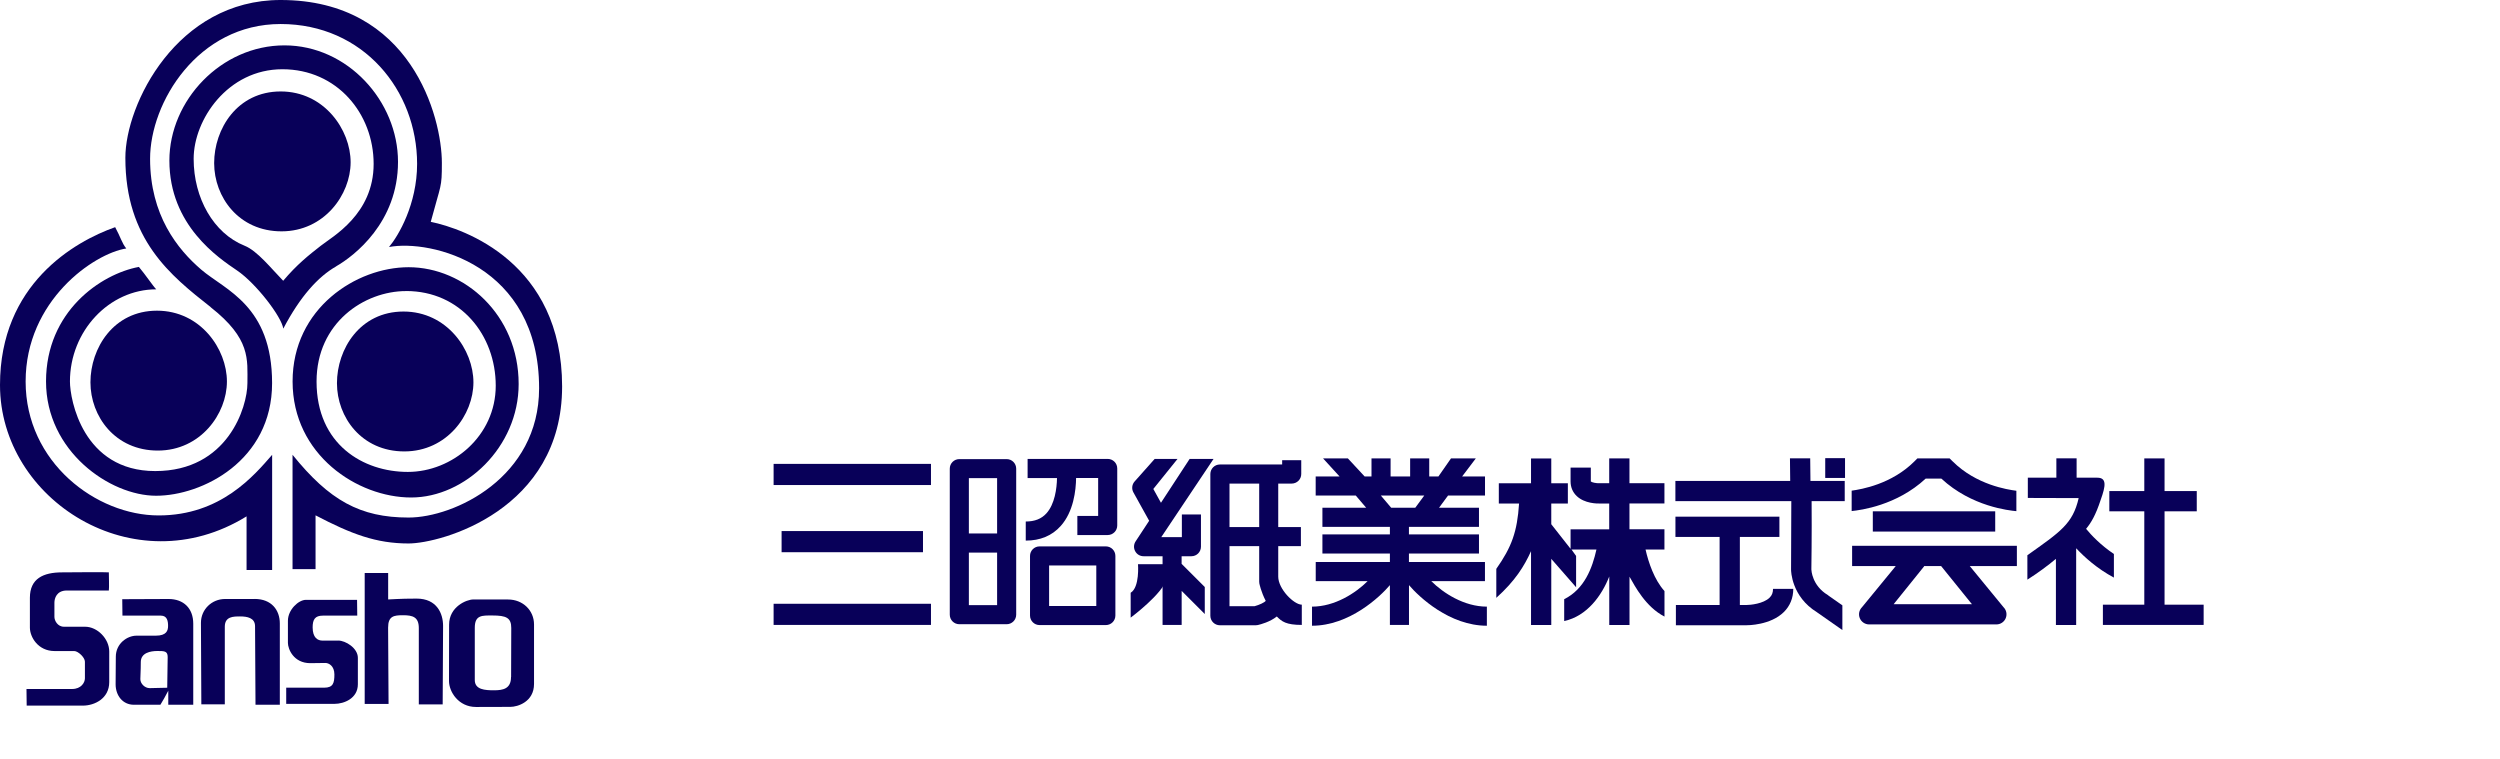 <?xml version="1.0" encoding="UTF-8"?><svg id="_レイヤー_2" xmlns="http://www.w3.org/2000/svg" viewBox="0 0 497.54 151.05"><defs><style>.cls-1{fill:#080059;}.cls-2{fill:none;}</style></defs><g id="_レイヤー_2-2"><rect class="cls-2" y="1.05" width="497.54" height="150"/><rect class="cls-1" x="153.96" y="92.32" width="31.32" height="4.21"/><rect class="cls-1" x="153.96" y="120.16" width="31.32" height="4.21"/><rect class="cls-1" x="155.55" y="105.69" width="28.14" height="4.21"/><path class="cls-1" d="M200.34,91.37h-9.42c-1.05,0-1.9.85-1.9,1.9v29.06c0,1.05.85,1.9,1.9,1.9h9.42c1.05,0,1.9-.85,1.9-1.9v-29.06c0-1.05-.85-1.9-1.9-1.9ZM192.82,109.97h5.62v10.46h-5.62v-10.46ZM192.82,106.17v-11.01h5.62v11.01h-5.62Z"/><path class="cls-1" d="M220.44,91.34h-15.93v3.8h5.85c-.03,2.07-.45,5.2-2.1,7.02-.99,1.1-2.34,1.63-4.12,1.63v3.8c2.88,0,5.22-.97,6.95-2.9,2.57-2.86,3.04-7.11,3.07-9.56h4.39v7.55h-4.14v3.8h6.04c1.05,0,1.9-.85,1.9-1.9v-11.35c0-1.05-.85-1.9-1.9-1.9h-.01Z"/><path class="cls-1" d="M220.08,108.74h-13.19c-1.05,0-1.9.85-1.9,1.9v11.86c0,1.05.85,1.9,1.9,1.9h13.19c1.05,0,1.9-.85,1.9-1.9v-11.86c0-1.05-.85-1.9-1.9-1.9ZM218.18,112.54v8.06h-9.39v-8.06h9.39Z"/><path class="cls-1" d="M284.83,115.65h10.7v-3.8h-15.13v-1.69h13.94v-3.8h-13.94v-1.51h13.94v-3.8h-7.95l1.79-2.43h7.36v-3.8h-4.55l2.72-3.59h-4.94l-2.5,3.59h-1.83v-3.59h-3.8v3.59h-3.89v-3.59h-3.8v3.59h-1.37l-3.33-3.59h-4.94l3.28,3.59h-4.75v3.8h7.98l2.07,2.43h-8.71v3.8h13.43v1.51h-13.43v3.8h13.43v1.69h-14.76v3.8h10.33c-2.37,2.37-6.52,5.08-11.07,5.08v3.8c7.44,0,13.52-5.74,15.5-8.08v7.92h3.8v-7.92c1.98,2.33,8.06,8.08,15.5,8.08v-3.8c-4.54,0-8.69-2.71-11.07-5.08h0ZM274.8,98.62h8.65l-1.79,2.43h-4.79l-2.06-2.43h-.01Z"/><path class="cls-1" d="M231.61,112.29h-5.13s.37,4.58-1.46,5.68v4.95s6.41-4.76,7.14-7.69l-.55-2.93h0Z"/><path class="cls-1" d="M327.48,109.36h3.77v-4.03h-6.96v-5.13h6.96v-4.03h-6.96v-4.94h-4.03v4.94h-1.93c-.65.03-1.5-.15-1.73-.35h0v-2.76h-4.03v2.75c0,1.14.42,2.15,1.22,2.91,1.57,1.5,4.05,1.51,4.67,1.49h1.8v5.13h-7.69v3.88l-3.84-4.89v-4.12h3.3v-4.03h-3.3v-4.94h-4.03v4.94h-6.41v4.03h4.03c-.37,5.63-1.47,8.65-4.53,13v5.77c3.73-3.35,5.57-6.31,6.91-9.29v14.69h4.03v-13.16l4.94,5.65v-6.23l-.92-1.28h4.97c-.83,3.71-2.39,7.88-6.42,9.89v4.35c4.58-1,7.48-5.1,8.97-8.87v9.65h4.03v-9.61c1.11,1.95,3.2,5.99,6.96,7.94v-5.08c-2.02-2.22-3.2-5.72-3.77-8.27h0Z"/><rect class="cls-1" x="363.25" y="91.18" width="3.94" height="3.94"/><path class="cls-1" d="M363.85,118.48l-.05-.04-.06-.03c-3.14-1.91-3.24-4.95-3.25-5.08,0,0,.11-7.15.05-13.59h6.59v-4.03h-6.82c-.03-2.65-.05-4.49-.05-4.49h-4.03l.05,4.49h-22.85v4.03h23.07l-.05,13.64c0,.2.06,5.36,5.18,8.48l-.11-.07,5.14,3.6v-4.92l-2.83-1.98h.02Z"/><path class="cls-1" d="M352.18,118.94c-1.23,1.22-3.82,1.47-4.71,1.47h-1.21v-13.55h7.87v-4.03h-20.69v4.03h8.79v13.55h-8.7v4.03h13.92c.47,0,4.91-.02,7.56-2.63,1.23-1.21,1.88-2.8,1.88-4.61h-4.03c0,.73-.21,1.28-.67,1.73h-.01Z"/><path class="cls-1" d="M235.16,112.23v-1.53h1.95c1.05,0,1.9-.85,1.9-1.9v-6.41h-3.8v4.51h-4.1l10.4-15.56h-4.76l-5.7,8.72-1.52-2.75,4.81-5.97h-4.55l-4,4.5c-.52.6-.61,1.46-.22,2.16l3.13,5.64-2.7,4.11c-.38.58-.42,1.33-.08,1.95.33.62.97,1,1.67,1h3.78v13.67h3.8v-6.77l4.6,4.6v-5.37l-4.6-4.6h-.01Z"/><path class="cls-1" d="M254.39,114.76v-6.07h4.51v-3.8h-4.51v-8.65h2.68c1.05,0,1.9-.85,1.9-1.9v-2.75h-3.8v.85h-12.39c-1.05,0-1.9.85-1.9,1.9v28.2c0,1.05.85,1.9,1.9,1.9h7.14c.14,0,.28-.02.42-.05.56-.13,2.4-.61,3.77-1.7.97,1,1.85,1.68,4.97,1.68v-4.03c-1.56,0-4.69-3.11-4.69-5.59h0ZM244.69,96.24h5.91v8.65h-5.91v-8.65ZM249.69,120.64h-5v-11.95h5.91v7.07c0,.12.01.23.03.35.03.13.33,1.65,1.27,3.47-.24.32-1.27.81-2.21,1.06Z"/><rect class="cls-1" x="372.72" y="101.76" width="24.36" height="4.03"/><path class="cls-1" d="M401.38,108.62h-32.78v4.03h8.69l-6.72,8.19c-.58.58-.75,1.44-.44,2.19s1.05,1.24,1.86,1.24h25.32c.82,0,1.55-.49,1.86-1.24.31-.75.14-1.62-.44-2.19l-6.72-8.19h9.38v-4.03h-.01ZM392.45,120.25h-15.59l6.08-7.55-.05-.05h3.42s6.14,7.6,6.14,7.6Z"/><path class="cls-1" d="M388.6,91.82l-.59-.59h-6.42l-.59.59c-4.53,4.53-10.5,5.55-12.49,5.83v4.06c1.8-.19,8.95-1.1,14.73-6.46h3.12c6.02,5.59,13.54,6.35,14.93,6.48v-4.06c-1.77-.23-8-1.17-12.69-5.86h0Z"/><polygon class="cls-1" points="430.78 120.34 430.78 101.76 437.19 101.76 437.19 97.73 430.78 97.73 430.78 91.23 426.75 91.23 426.75 97.73 419.79 97.73 419.79 101.76 426.75 101.76 426.75 120.34 418.51 120.34 418.51 124.37 438.56 124.37 438.56 120.34 430.78 120.34"/><path class="cls-1" d="M415.17,105.24c.95-1.15,1.89-2.65,2.92-5.82.96-2.66,1.24-4.35-.69-4.35h-4.12v-3.85h-4.03v3.85h-5.68v4.03s5.69.03,10.12.03c-1.19,5.14-3.6,6.67-10.21,11.37v4.86c2.17-1.38,4.06-2.79,5.68-4.14v13.16h4.03v-15.27c1.65,1.77,4.17,4.05,7.51,5.84v-4.7c-2.63-1.76-4.52-3.77-5.53-5h0Z"/><path class="cls-1" d="M31.41,89.67c8.49,0,13.75-7.3,13.75-13.75s-5.26-14.09-13.92-14.09-13.24,7.47-13.24,14.26,4.92,13.58,13.41,13.58Z"/><path class="cls-1" d="M49.07,102.75v10.69h5.09v-22.92c-3.57,4.08-10.19,12.06-22.58,12.06s-26.48-10.53-26.48-26.65,13.58-25.47,20.03-26.48c-.85-1.02-1.19-2.38-2.21-4.24C14.77,48.09,0,56.58,0,76.62c0,22.89,26.75,39.93,49.06,26.15v-.02Z"/><path class="cls-1" d="M41.94,61.15c7.98,6.28,7.3,10.36,7.3,15.11s-3.91,17.49-18.34,17.49-16.98-14.26-16.98-17.83c0-10.02,7.79-18.34,17.18-18.34-.55-.51-2.21-2.99-3.46-4.46-7.59,1.42-18.48,8.87-18.48,22.79s12.73,22.75,21.9,22.75,23.09-6.96,23.09-22.41-9.34-18.51-14.09-22.58-10.19-10.86-10.19-22.07S39.38,4.78,55.85,4.78s27.16,13.24,27.16,27.84c0,8.01-3.72,14.33-5.59,16.54,8.26-1.56,29.87,3.49,29.87,28.11,0,17.78-16.87,25.73-25.98,25.73-9.65,0-15.76-3.41-23.09-12.49v22.75h4.58v-10.7c7.13,3.73,12.06,5.6,18.51,5.6s30.56-6.62,30.56-31.24-19.52-31.41-26.14-32.77c2.04-7.64,2.21-6.64,2.21-11.72,0-9.08-6.08-32.43-32.09-32.43-20.66,0-30.9,20.74-30.9,31.41,0,16.29,9,23.43,16.98,29.71v.03Z"/><path class="cls-1" d="M66.9,53c3.57-2.04,12.31-8.73,12.31-20.79s-10.03-23.18-22.6-23.18-22.9,10.92-22.9,22.93c0,12.9,9.76,19.35,13.5,21.89,3.74,2.55,8.83,9.17,9.17,11.55,3.39-6.45,6.96-10.36,10.53-12.39h-.01ZM56.37,55.89c-2.4-2.46-5.16-5.98-7.7-6.99-6.17-2.47-10.13-9.48-10.13-17.29s6.79-17.83,17.66-17.83,18.16,8.83,18.16,18.84-8.15,14.43-10.53,16.3c-2.38,1.86-4.75,3.73-7.47,6.96h.01Z"/><path class="cls-1" d="M69.78,32.29c0-6.45-5.26-14.09-13.92-14.09s-13.24,7.47-13.24,14.26,4.92,13.58,13.41,13.58,13.75-7.3,13.75-13.75Z"/><path class="cls-1" d="M81.83,99.01c10.7,0,21.39-10.02,21.39-22.58,0-13.79-10.82-23.25-21.9-23.25-10.38,0-23.09,8.14-23.09,22.74s12.91,23.09,23.6,23.09h0ZM80.82,57.92c10.86,0,17.84,8.81,17.84,18.84s-8.67,17.16-17.5,17.16-18.16-5.43-18.16-17.99c0-11.68,9.49-18,17.81-18h0Z"/><path class="cls-1" d="M80.47,89.84c8.49,0,13.75-7.3,13.75-13.75s-5.26-14.09-13.92-14.09-13.24,7.47-13.24,14.26,4.92,13.58,13.41,13.58Z"/><path class="cls-1" d="M16.94,124.73h-4.2c-1.32,0-1.91-1.27-1.91-1.95v-2.84c0-.85.43-2.42,2.47-2.42h8.36c.09-.51,0-3.01,0-3.61-.93-.09-7.17,0-9.3,0-3.74,0-6.41,1.23-6.41,5.05v5.94c0,1.87,1.61,4.67,4.92,4.67h3.91c.76,0,2.12,1.27,2.12,2.12v3.31c0,.85-.76,2.12-2.55,2.12H5.27c0,.85.04,2.12.04,3.31h11.17c2.38,0,5.26-1.44,5.26-4.67v-6.11c0-2.5-2.34-4.92-4.8-4.92h0Z"/><path class="cls-1" d="M33.54,119.21c-1.61,0-7.94.04-9.21.04l.04,3.27h7.64c1.27,0,1.44,1.1,1.44,2.04s-.3,1.95-2.46,1.95h-3.82c-1.87,0-4.12,1.57-4.12,4.2s-.04,4.12-.04,5.48c0,2.17,1.36,4.07,3.65,4.07h5.26c.34-.51,1.14-1.95,1.57-2.8v2.8h4.97v-16.13c0-3.06-1.91-4.92-4.92-4.92ZM33.28,136.87c-1.19,0-2.46.08-3.48.08s-1.87-.93-1.87-1.78.09-1.53.09-3.4,1.95-2.21,3.31-2.21,2.04,0,2.04,1.19-.09,6.11-.09,6.11h0Z"/><path class="cls-1" d="M50.68,119.21h-5.9c-2.59,0-4.79,2.04-4.79,4.75s.08,15.7.08,16.21h4.67v-15.45c0-2.04,1.7-2.04,3.05-2.04s2.97.25,2.97,1.95.09,14.18.09,15.62h4.84v-16.17c0-2.67-1.66-4.88-5.01-4.88h0Z"/><path class="cls-1" d="M67.32,127.49h-3.14c-.94,0-1.96-.55-1.96-2.63,0-1.57.47-2.34,2.04-2.34h6.84l-.04-3.14h-10.19c-1.44,0-3.57,1.95-3.57,4.16v4.41c0,1.19,1.11,4.03,4.46,4.03.94,0,2.34-.04,3.01-.04s1.78.59,1.78,2.29-.25,2.63-2.04,2.63h-7.55v3.22h9.59c1.95,0,4.67-1.1,4.67-3.9v-5.26c0-1.95-2.46-3.44-3.9-3.44h0Z"/><path class="cls-1" d="M82.94,119.13c-3.74,0-4.93.17-5.69.17v-5.26h-4.67v26.06h4.75s-.09-12.9-.09-15.2,1.15-2.46,2.97-2.46c1.91,0,3.14.34,3.14,2.55v15.19h4.75s.08-13.84.08-15.62c0-2.46-1.23-5.43-5.26-5.43h.02Z"/><path class="cls-1" d="M101.1,119.3h-6.88c-1.36,0-4.84,1.44-4.84,5.01s-.02,9.1-.02,11.23,1.89,5.16,5.37,5.16,5.39-.02,6.84-.02,4.71-1,4.71-4.56v-11.84c0-2.8-2.22-4.97-5.17-4.97h-.01ZM101.7,134.75c0,2.34-1.61,2.63-3.39,2.63s-3.82-.12-3.82-2.04v-10.41c0-2.55,1.45-2.44,3.49-2.44,2.78,0,3.77.46,3.77,2.49s-.03,7.81-.03,9.76h-.02Z"/></g></svg>